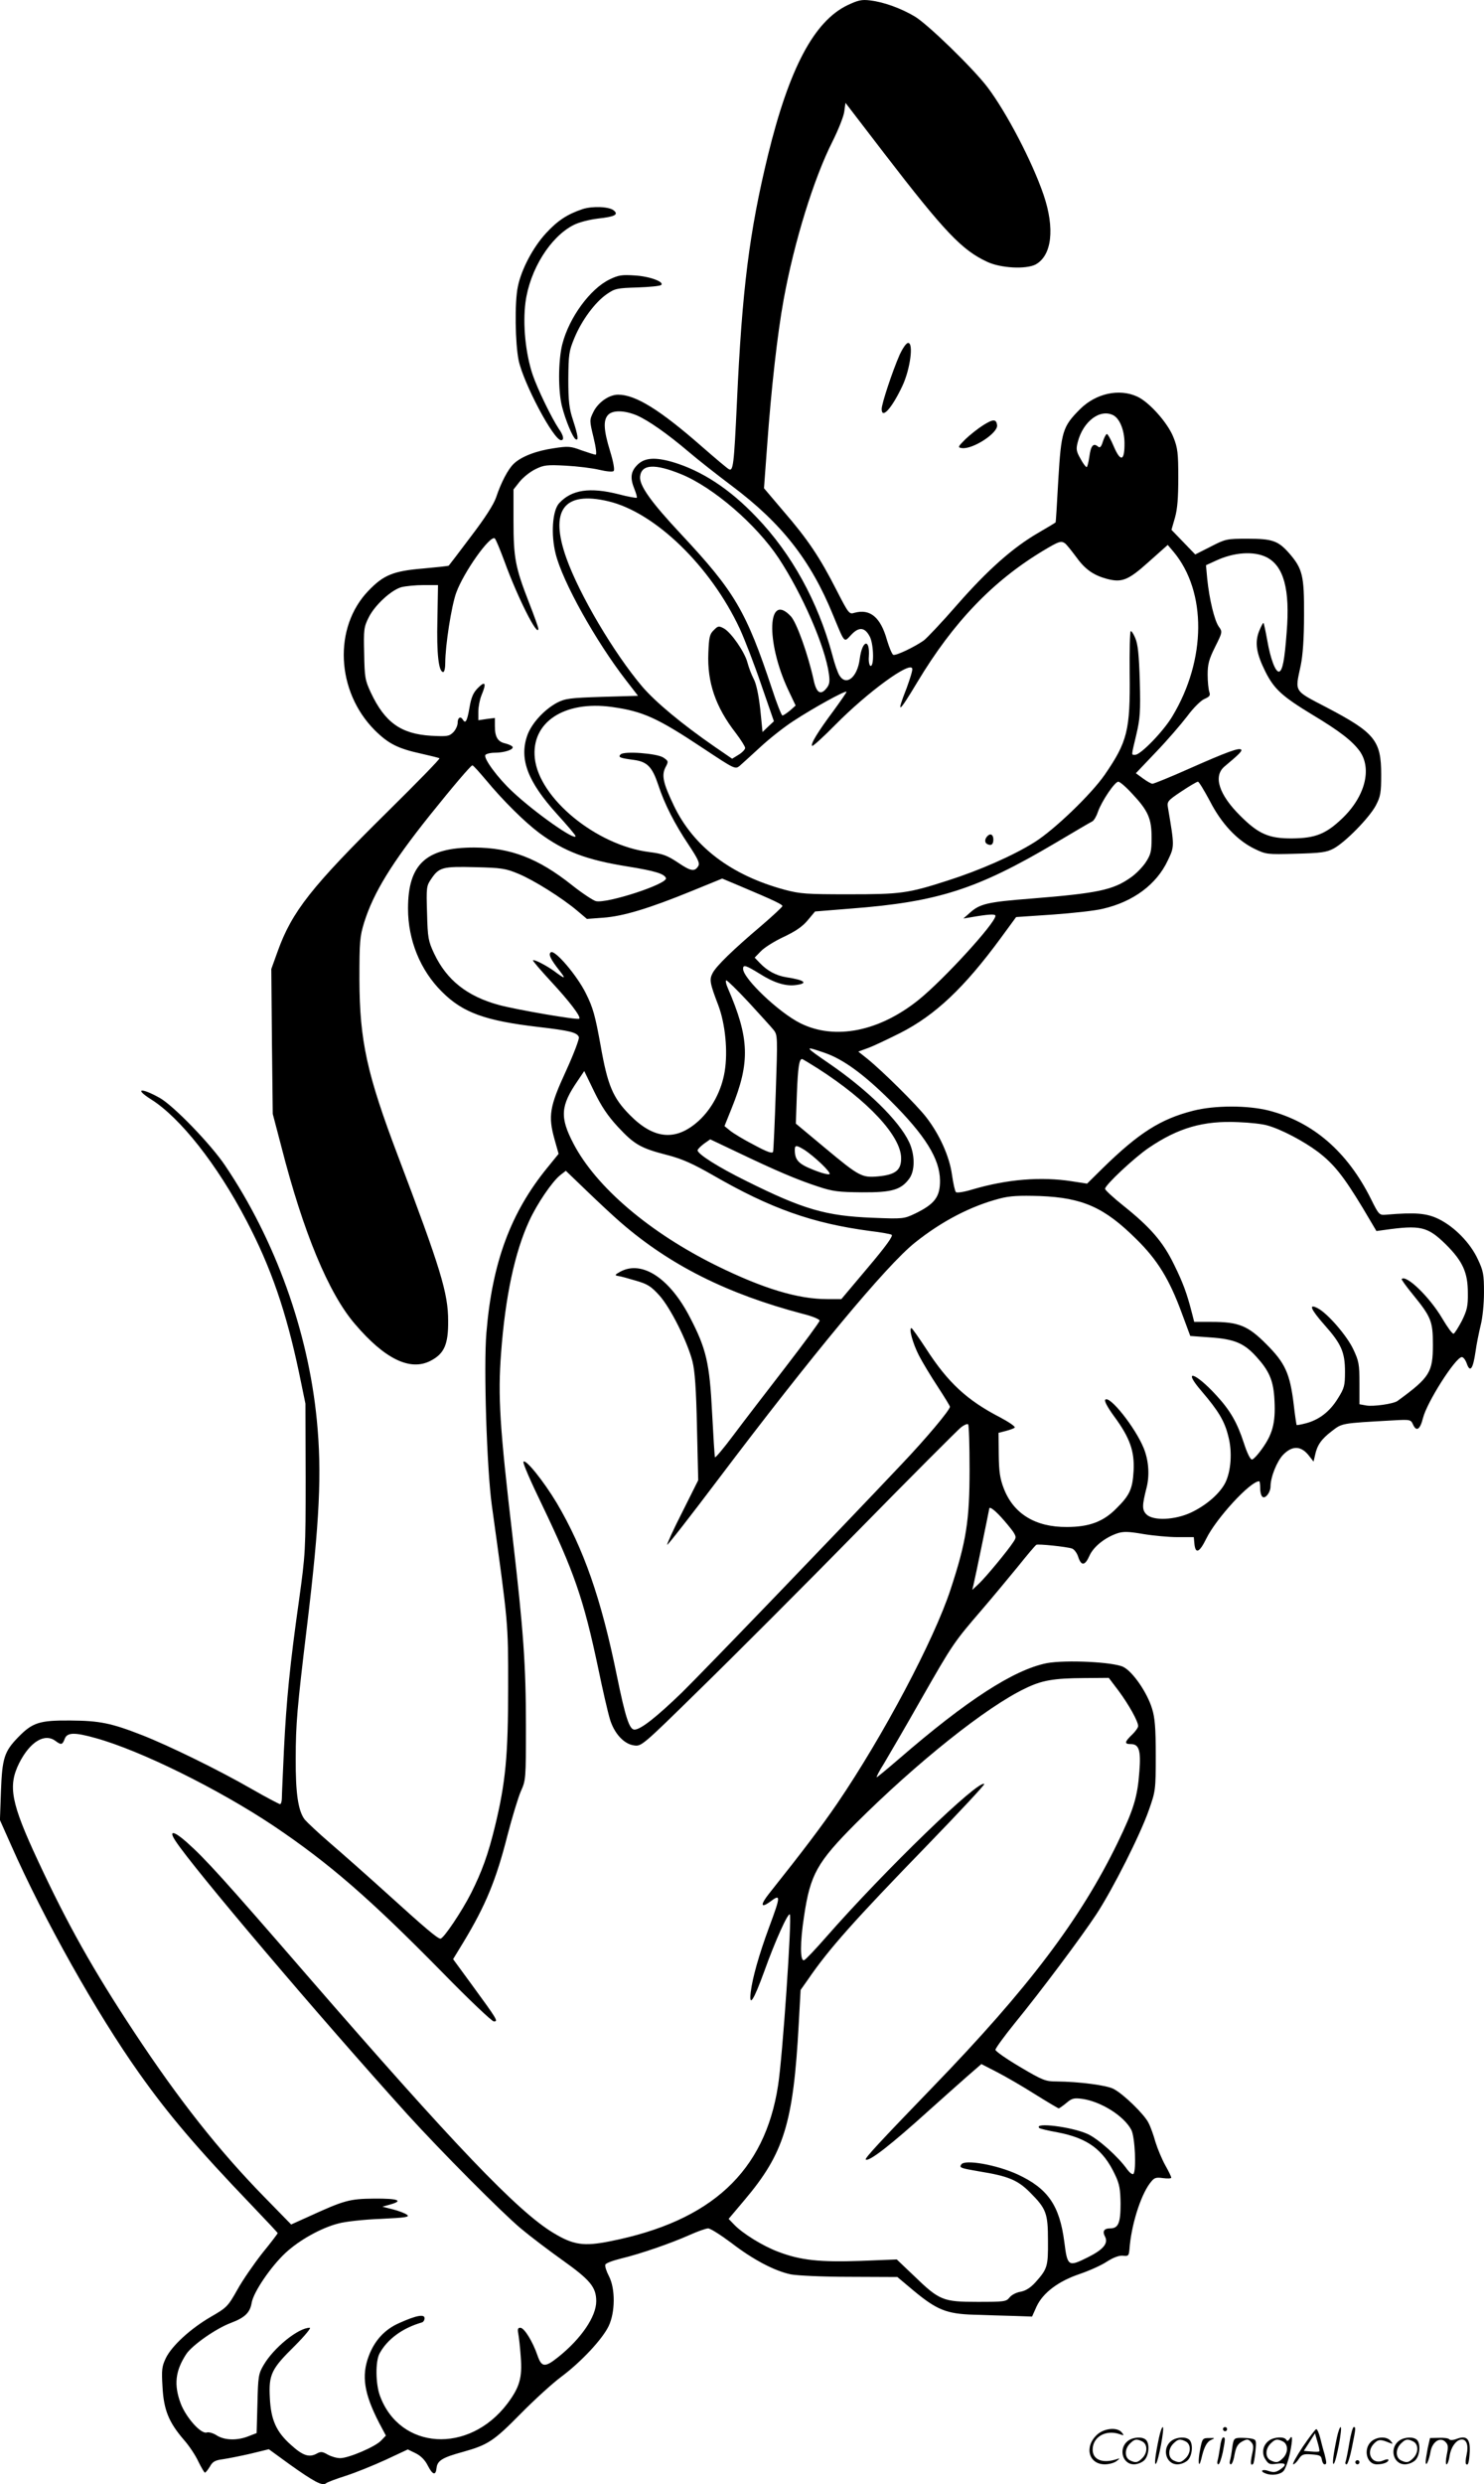 <?xml version="1.0" encoding="UTF-8"?>
<svg xmlns="http://www.w3.org/2000/svg" version="1.0" viewBox="0 0 717.476 1200.241" preserveAspectRatio="xMidYMid meet">
  <g transform="translate(-0.734,1200.695) scale(0.1,-0.1)" fill="#000000" stroke="none">
    <path d="M4105 11982 c-162 -78 -282 -305 -385 -726 -90 -371 -125 -648 -150 -1196 -14 -300 -18 -332 -39 -320 -9 5 -67 54 -130 109 -203 178 -321 251 -405 251 -44 0 -97 -37 -120 -84 -19 -39 -19 -40 1 -123 12 -49 16 -83 10 -83 -5 0 -36 10 -68 21 -53 20 -65 21 -135 10 -84 -12 -156 -40 -192 -74 -28 -26 -62 -91 -86 -163 -11 -33 -53 -99 -121 -188 -57 -76 -106 -140 -108 -142 -2 -2 -58 -8 -125 -14 -143 -12 -190 -31 -263 -107 -171 -177 -157 -487 31 -675 66 -65 111 -88 226 -113 43 -10 82 -19 86 -22 4 -2 -108 -117 -249 -256 -369 -364 -464 -484 -533 -676 l-31 -86 3 -350 4 -350 42 -160 c105 -410 228 -708 356 -856 144 -169 267 -228 365 -177 66 34 86 79 85 193 0 134 -36 251 -242 795 -151 398 -186 558 -187 855 0 182 2 207 23 275 45 144 134 288 316 516 113 141 200 243 207 243 4 1 33 -32 66 -71 83 -100 186 -202 258 -256 122 -90 228 -130 429 -162 130 -21 176 -35 183 -56 9 -28 -286 -124 -339 -111 -14 4 -66 38 -115 77 -165 131 -297 181 -473 182 -233 0 -320 -80 -320 -295 0 -152 59 -298 164 -402 101 -101 209 -140 466 -170 153 -18 187 -26 196 -49 3 -8 -25 -82 -62 -163 -80 -173 -87 -218 -56 -330 l20 -71 -52 -64 c-179 -218 -269 -460 -297 -800 -14 -163 2 -658 26 -833 81 -585 79 -561 79 -880 0 -332 -12 -460 -64 -674 -33 -135 -62 -215 -115 -321 -44 -87 -133 -220 -148 -220 -14 0 -70 47 -263 222 -93 84 -215 192 -271 240 -56 48 -110 99 -122 113 -32 41 -45 127 -44 295 0 166 7 246 54 635 62 513 73 747 48 1001 -42 429 -201 870 -443 1229 -69 103 -249 289 -316 327 -91 51 -126 46 -42 -7 140 -88 319 -314 461 -586 118 -225 191 -436 254 -734 l31 -150 1 -360 c0 -352 -1 -365 -32 -590 -44 -310 -61 -482 -73 -724 -5 -112 -10 -217 -10 -232 0 -16 -4 -29 -9 -29 -4 0 -69 34 -142 76 -155 89 -394 206 -524 257 -151 59 -206 70 -350 71 -147 1 -181 -10 -250 -81 -67 -69 -77 -101 -83 -259 l-5 -141 53 -119 c159 -360 414 -814 620 -1104 143 -202 285 -368 543 -637 70 -73 127 -134 127 -136 0 -2 -33 -46 -74 -96 -40 -51 -95 -130 -121 -177 -46 -82 -52 -87 -128 -131 -98 -57 -189 -140 -218 -200 -19 -40 -21 -56 -16 -139 6 -112 31 -171 102 -254 27 -30 59 -79 72 -108 14 -28 28 -52 31 -52 4 0 14 13 24 29 13 24 25 31 65 36 26 4 87 16 134 27 l86 21 99 -72 c118 -84 160 -107 177 -93 7 6 50 22 97 37 47 15 133 50 192 77 l107 50 37 -18 c25 -12 46 -33 59 -59 24 -47 39 -51 43 -12 4 35 28 50 127 77 122 34 150 53 280 185 66 67 155 148 197 179 95 71 198 181 228 244 32 67 33 181 1 242 -12 23 -20 48 -17 55 2 7 37 20 78 30 92 22 242 74 331 114 38 17 78 31 88 31 11 0 61 -32 112 -70 105 -81 208 -135 287 -152 32 -6 153 -12 286 -12 l230 -1 75 -63 c114 -95 161 -115 294 -119 61 -2 149 -5 196 -6 l86 -3 22 49 c31 66 105 122 209 157 44 15 103 41 130 59 33 21 60 31 79 29 26 -3 28 0 31 32 8 112 52 255 98 317 21 28 27 31 64 26 22 -3 40 -2 40 2 0 5 -13 32 -29 60 -16 29 -37 79 -47 111 -9 33 -24 75 -34 94 -21 42 -122 140 -169 164 -34 18 -168 35 -275 36 -54 0 -67 5 -177 70 -66 39 -119 76 -119 83 0 7 42 65 93 128 129 158 322 416 395 527 80 122 213 386 254 504 32 91 33 97 33 263 0 134 -4 182 -18 227 -24 78 -93 178 -139 201 -49 24 -279 35 -370 18 -160 -32 -388 -180 -715 -463 -56 -48 -104 -88 -107 -88 -3 0 12 30 35 66 22 37 104 177 181 313 151 264 156 272 293 431 50 58 127 151 173 207 45 56 85 104 90 106 8 5 144 -9 172 -18 10 -3 24 -21 30 -40 15 -46 33 -44 55 6 20 44 76 88 136 108 29 9 54 8 124 -4 48 -8 123 -15 166 -15 l78 0 3 -32 c5 -51 24 -43 57 24 47 97 213 278 256 278 3 0 5 -15 5 -34 0 -19 5 -38 12 -42 14 -9 38 23 38 51 0 45 31 122 61 153 43 44 84 44 121 0 l26 -33 7 30 c10 49 30 78 81 117 51 39 44 38 295 52 85 5 87 4 98 -20 16 -36 34 -25 48 31 19 77 158 295 188 295 7 0 18 -14 24 -32 16 -45 30 -25 42 58 5 37 17 95 25 128 9 35 16 102 16 158 0 87 -3 104 -30 161 -36 78 -112 156 -189 194 -58 28 -110 33 -253 21 -34 -3 -36 -2 -75 77 -114 228 -280 371 -493 426 -103 26 -262 26 -367 -1 -157 -40 -262 -107 -436 -277 l-76 -75 -71 11 c-153 24 -316 10 -483 -39 -39 -12 -75 -18 -80 -13 -5 5 -13 42 -19 83 -12 89 -60 195 -124 278 -46 60 -211 223 -285 283 l-44 35 49 18 c27 10 96 43 154 72 169 86 309 218 486 459 l74 101 177 12 c98 7 207 19 242 28 148 34 260 118 314 233 33 69 33 67 1 256 -5 29 -1 34 65 78 39 26 75 47 80 47 5 0 30 -42 57 -92 56 -110 132 -191 216 -232 56 -27 60 -28 200 -24 122 3 149 7 183 25 56 30 172 148 204 208 23 44 26 61 26 150 0 164 -31 202 -264 324 -161 84 -153 72 -125 203 10 49 16 129 16 243 1 190 -7 224 -72 299 -53 60 -81 70 -200 70 -102 0 -107 -1 -179 -38 l-75 -38 -57 59 -58 60 17 59 c12 42 16 97 16 194 0 116 -3 143 -23 193 -27 70 -118 172 -176 198 -87 40 -200 15 -276 -61 -84 -84 -91 -107 -105 -340 -6 -113 -12 -206 -13 -207 0 -1 -38 -24 -83 -50 -123 -71 -245 -179 -394 -349 -73 -84 -146 -161 -161 -172 -46 -32 -134 -74 -147 -69 -6 3 -19 34 -30 70 -31 112 -82 154 -158 133 -25 -8 -28 -4 -87 111 -80 157 -139 245 -255 379 l-95 112 15 203 c20 278 50 544 80 708 51 280 146 586 236 764 28 56 54 121 57 144 l6 43 188 -245 c293 -381 376 -467 497 -523 65 -31 188 -37 234 -13 79 43 94 174 39 336 -55 161 -179 398 -271 520 -69 91 -290 306 -353 343 -68 40 -149 69 -215 77 -41 5 -58 1 -109 -23z m-1019 -1982 c57 -25 147 -88 252 -177 42 -36 136 -110 208 -164 240 -180 381 -359 489 -624 58 -140 52 -133 87 -96 38 41 67 38 91 -9 19 -38 21 -149 2 -140 -5 3 -9 23 -7 44 6 90 -32 81 -44 -10 -11 -89 -65 -134 -98 -81 -8 12 -24 57 -35 101 -69 256 -196 487 -366 664 -129 136 -264 224 -404 266 -86 25 -137 22 -172 -13 -33 -33 -36 -64 -14 -118 8 -20 13 -38 11 -41 -3 -2 -43 5 -88 17 -139 35 -227 22 -287 -43 -33 -35 -41 -152 -17 -246 34 -135 193 -420 340 -610 l58 -75 -173 -5 c-157 -5 -178 -8 -218 -28 -65 -35 -127 -104 -146 -163 -37 -112 5 -220 144 -374 50 -55 91 -103 91 -108 0 -25 -199 115 -306 216 -70 65 -140 160 -130 176 4 6 25 11 46 11 46 0 94 16 85 29 -3 5 -19 12 -35 16 -36 8 -50 31 -50 83 l0 40 -40 -5 -40 -6 0 42 c0 23 7 58 15 78 25 59 19 72 -16 37 -24 -24 -33 -45 -42 -97 -11 -64 -19 -79 -32 -57 -11 18 -25 10 -25 -15 0 -14 -10 -35 -21 -46 -20 -20 -30 -21 -108 -17 -145 9 -223 64 -291 209 -28 60 -30 74 -32 189 -3 116 -1 128 22 174 30 60 109 132 158 146 20 5 69 10 107 10 l70 0 -3 -168 c-4 -164 6 -252 28 -252 6 0 10 20 10 44 0 84 30 276 53 339 36 99 162 277 186 263 5 -3 25 -52 46 -108 64 -177 165 -377 165 -328 0 6 -21 64 -46 128 -65 167 -74 213 -74 391 l0 153 30 38 c17 21 51 48 76 60 40 20 56 22 147 17 56 -3 129 -12 162 -20 33 -8 64 -11 69 -6 6 5 -1 44 -17 96 -31 101 -34 149 -10 175 22 24 79 23 139 -2z m2305 0 c30 -17 52 -70 53 -132 1 -88 -18 -96 -51 -20 -14 34 -30 62 -34 62 -4 0 -13 -16 -19 -35 -9 -29 -15 -34 -25 -25 -22 18 -34 3 -41 -50 -4 -28 -10 -50 -13 -50 -4 0 -18 18 -30 41 -20 35 -22 46 -13 80 26 101 109 163 173 129z m-2091 -284 c155 -63 363 -242 472 -406 114 -173 225 -427 243 -560 5 -37 3 -51 -13 -70 -28 -34 -48 -20 -61 42 -27 123 -82 277 -110 307 -113 121 -122 -121 -14 -353 l37 -78 -27 -24 c-16 -13 -32 -24 -37 -24 -4 0 -27 57 -50 128 -125 376 -180 470 -439 747 -147 157 -203 236 -199 279 6 60 70 64 198 12z m-352 -131 c226 -53 495 -314 636 -616 24 -52 71 -174 104 -271 l61 -176 -28 -26 -27 -26 -11 110 c-8 70 -19 123 -32 147 -11 21 -24 56 -30 79 -13 50 -78 144 -113 164 -26 14 -29 13 -50 -8 -20 -19 -23 -35 -26 -110 -6 -142 35 -261 132 -386 25 -33 46 -66 46 -73 0 -7 -14 -22 -32 -33 l-31 -19 -86 59 c-156 108 -284 214 -349 290 -137 162 -303 443 -366 619 -83 232 -14 327 202 276z m2208 -203 c6 -4 29 -32 52 -63 45 -63 85 -91 151 -109 73 -19 103 -7 203 83 l91 81 28 -33 c161 -193 159 -521 -5 -794 -43 -73 -154 -187 -180 -187 -20 0 -20 -9 5 97 18 77 21 110 17 258 -4 129 -9 179 -22 209 -9 22 -19 36 -22 33 -4 -3 -6 -96 -5 -205 3 -275 -11 -329 -121 -489 -66 -95 -245 -267 -340 -326 -102 -64 -266 -136 -420 -185 -192 -62 -227 -66 -478 -66 -202 0 -234 2 -309 22 -259 70 -441 208 -536 407 -52 109 -60 146 -40 185 15 28 14 30 -11 47 -32 20 -189 32 -206 15 -14 -14 -3 -18 66 -27 63 -9 87 -34 116 -121 30 -92 79 -188 148 -291 45 -68 54 -88 45 -101 -17 -28 -36 -25 -99 18 -50 33 -72 42 -137 50 -256 32 -534 260 -554 454 -18 173 142 279 373 247 150 -21 219 -52 443 -201 151 -100 153 -101 175 -83 11 10 56 50 99 90 43 40 115 97 160 126 96 63 257 152 257 141 0 -3 -29 -45 -64 -93 -76 -102 -111 -160 -102 -168 3 -3 54 43 113 103 155 157 363 309 371 270 2 -8 -11 -49 -27 -93 -52 -132 -41 -126 52 29 173 288 365 489 611 636 72 43 83 47 102 34z m974 -67 c84 -42 115 -156 98 -363 -10 -136 -20 -184 -36 -190 -17 -5 -42 59 -58 152 -8 44 -16 81 -18 83 -2 2 -11 -15 -21 -39 -22 -56 -14 -108 31 -198 42 -83 81 -118 224 -205 135 -81 194 -127 231 -177 61 -86 26 -221 -86 -327 -78 -74 -129 -94 -240 -95 -112 -1 -163 21 -251 109 -103 102 -132 191 -77 238 72 60 87 76 81 82 -10 10 -66 -10 -249 -91 -92 -41 -173 -74 -180 -74 -6 0 -27 12 -46 26 l-34 25 97 102 c54 56 121 134 151 173 31 42 67 77 84 84 25 11 29 17 23 34 -4 12 -8 49 -8 83 0 50 6 74 36 134 36 72 36 73 18 98 -21 29 -46 133 -56 231 l-6 66 48 22 c88 41 183 47 244 17z m-648 -1144 c77 -82 93 -120 93 -212 0 -66 -4 -81 -28 -118 -15 -23 -48 -57 -73 -74 -86 -61 -161 -76 -484 -102 -206 -16 -245 -25 -292 -67 l-33 -29 30 5 c92 16 125 18 125 8 0 -35 -248 -306 -370 -405 -191 -154 -406 -197 -573 -114 -103 51 -277 216 -277 263 0 22 14 17 82 -25 68 -43 126 -61 176 -53 59 8 39 24 -48 37 -50 8 -93 31 -129 69 l-25 26 30 31 c16 17 65 48 110 69 57 27 90 49 116 80 l36 43 173 14 c420 32 610 93 989 317 91 54 171 101 178 104 8 4 20 24 27 45 18 52 82 147 99 147 8 0 38 -26 68 -59z m-2968 -386 c73 -30 212 -117 286 -180 l45 -38 80 6 c95 7 219 44 427 129 l147 60 88 -37 c166 -70 203 -88 203 -96 0 -4 -46 -47 -102 -95 -138 -117 -216 -193 -235 -228 -17 -32 -14 -49 27 -156 34 -90 47 -223 31 -320 -15 -92 -61 -179 -125 -238 -110 -100 -217 -91 -334 28 -82 83 -107 143 -141 336 -26 143 -36 181 -71 251 -43 87 -149 211 -169 199 -14 -9 -2 -34 43 -91 31 -40 26 -40 -29 1 -38 27 -96 57 -101 51 -2 -2 37 -48 87 -102 91 -98 146 -171 137 -180 -7 -8 -302 43 -388 66 -154 42 -253 120 -314 249 -28 60 -31 75 -34 195 -4 123 -3 132 20 165 38 57 56 61 213 57 126 -3 147 -6 209 -32z m1114 -622 c55 -60 109 -119 120 -133 19 -24 19 -35 10 -300 -5 -151 -11 -281 -13 -288 -4 -10 -29 -1 -92 33 -49 25 -100 56 -116 69 l-27 22 35 87 c90 223 86 337 -19 580 -9 20 -12 37 -7 37 5 0 54 -48 109 -107z m366 -243 c89 -30 190 -104 317 -230 169 -168 240 -282 241 -386 1 -80 -26 -115 -121 -161 -53 -25 -57 -26 -205 -20 -226 9 -334 40 -611 178 -136 67 -235 130 -235 148 0 5 14 19 31 32 l30 21 137 -65 c180 -86 283 -130 384 -163 72 -24 100 -27 213 -28 145 -1 189 12 229 67 28 39 27 117 -2 177 -49 103 -202 252 -384 377 -124 85 -125 88 -24 53z m-32 -76 c242 -155 401 -326 402 -432 1 -59 -27 -81 -111 -89 -79 -7 -91 -1 -260 140 l-138 115 5 144 c5 127 11 168 25 168 3 0 37 -21 77 -46z m-967 -282 c79 -85 110 -103 239 -136 73 -19 123 -42 218 -96 282 -163 484 -234 763 -271 50 -6 96 -14 103 -18 9 -5 -27 -55 -115 -159 l-128 -152 -68 0 c-141 0 -308 50 -534 161 -325 160 -584 381 -693 590 -67 128 -63 183 21 305 l31 46 48 -99 c35 -72 66 -118 115 -171z m3140 7 c66 -18 176 -76 245 -128 77 -59 123 -117 215 -269 l67 -113 37 5 c177 25 210 17 299 -70 81 -81 106 -135 106 -234 1 -64 -4 -84 -29 -135 -17 -32 -35 -61 -40 -62 -6 -2 -30 32 -55 74 -60 102 -174 213 -196 190 -2 -2 23 -37 56 -77 87 -107 95 -128 95 -240 0 -134 -15 -158 -171 -272 -19 -14 -117 -28 -151 -22 l-33 6 0 102 c0 91 -3 107 -30 164 -31 66 -125 174 -172 198 -46 24 -34 -5 33 -81 81 -91 99 -131 99 -225 0 -69 -3 -80 -35 -131 -39 -63 -90 -102 -154 -119 -23 -6 -44 -10 -45 -8 -1 2 -8 47 -14 100 -18 148 -41 199 -131 289 -90 91 -135 109 -267 109 l-83 0 -11 43 c-24 94 -43 146 -87 235 -53 109 -114 179 -244 283 -49 39 -89 76 -89 82 0 18 141 150 210 197 144 98 266 133 435 125 55 -2 118 -9 140 -16z m-2240 -117 c47 -30 131 -109 123 -118 -5 -4 -40 5 -79 21 -71 28 -89 47 -89 96 0 24 7 24 45 1z m-885 -353 c238 -206 514 -344 878 -440 45 -11 82 -26 82 -33 0 -6 -75 -108 -166 -226 -91 -118 -205 -266 -252 -329 -47 -63 -87 -110 -88 -105 -2 5 -8 103 -14 217 -12 237 -28 307 -106 457 -98 191 -232 279 -337 223 -27 -15 -29 -18 -12 -21 11 -1 50 -12 87 -23 56 -16 73 -27 113 -71 54 -60 135 -222 160 -318 12 -48 18 -132 22 -320 l6 -255 -77 -154 c-43 -84 -75 -155 -73 -158 3 -2 113 139 245 314 457 605 814 1035 953 1146 130 104 271 177 410 213 49 13 94 15 194 12 207 -8 312 -55 466 -208 103 -101 160 -195 219 -355 l42 -113 96 -7 c118 -8 165 -28 225 -95 59 -65 79 -111 85 -191 8 -115 -4 -172 -52 -242 -23 -34 -48 -62 -56 -62 -8 0 -24 33 -39 80 -32 98 -65 156 -132 229 -104 114 -168 132 -72 21 81 -95 111 -144 129 -218 20 -75 13 -169 -15 -225 -27 -52 -91 -108 -165 -143 -79 -37 -184 -41 -216 -9 -22 22 -21 44 1 130 15 60 10 132 -15 192 -41 99 -164 254 -185 232 -6 -5 11 -37 44 -82 75 -102 98 -167 93 -262 -5 -88 -19 -118 -84 -182 -63 -64 -132 -89 -239 -89 -152 -1 -258 64 -305 187 -18 47 -23 80 -24 163 l-1 105 35 9 c19 5 39 12 43 16 5 5 -28 27 -71 50 -159 82 -252 168 -357 331 -36 55 -68 100 -71 100 -14 0 6 -73 36 -132 17 -33 58 -101 91 -151 32 -49 59 -93 59 -97 0 -16 -116 -154 -231 -275 -306 -324 -960 -1003 -1065 -1106 -121 -117 -199 -179 -229 -179 -25 0 -44 59 -86 264 -75 368 -160 611 -290 831 -63 105 -151 215 -161 199 -4 -5 36 -97 88 -204 157 -327 203 -460 273 -791 22 -107 48 -219 57 -248 20 -68 67 -120 115 -127 37 -6 38 -6 320 271 156 152 498 494 759 760 261 266 488 493 503 505 15 12 31 19 35 15 4 -4 7 -102 7 -218 0 -248 -16 -349 -92 -580 -80 -244 -326 -708 -548 -1034 -76 -111 -166 -230 -326 -431 -46 -57 -46 -78 1 -44 53 40 53 31 -5 -125 -49 -133 -80 -244 -88 -311 -9 -77 14 -41 65 99 53 148 115 285 124 276 11 -11 -35 -690 -57 -827 -64 -416 -323 -655 -811 -752 -129 -26 -179 -18 -275 40 -173 104 -479 424 -1193 1247 -402 464 -491 562 -580 641 -63 56 -89 59 -54 6 86 -132 691 -845 1122 -1322 161 -177 453 -471 547 -550 44 -37 135 -106 201 -153 135 -96 164 -131 164 -199 0 -74 -73 -181 -183 -269 -65 -52 -81 -51 -101 7 -23 67 -64 134 -83 134 -12 0 -14 -7 -10 -28 3 -15 9 -66 12 -112 8 -101 -5 -147 -65 -227 -186 -245 -520 -224 -616 39 -21 58 -22 165 -2 203 37 69 111 124 206 151 6 2 12 11 12 20 0 21 -40 14 -122 -23 -71 -31 -120 -85 -148 -160 -36 -96 -22 -182 50 -322 l33 -62 -23 -24 c-28 -30 -157 -85 -198 -85 -17 0 -44 8 -60 17 -26 15 -34 16 -55 4 -36 -19 -67 -8 -123 43 -71 63 -97 121 -102 227 -6 113 7 140 120 251 49 49 81 88 73 88 -55 0 -174 -96 -223 -180 -25 -42 -27 -55 -30 -187 l-4 -142 -39 -15 c-54 -22 -117 -20 -154 4 -17 11 -38 17 -48 14 -28 -9 -100 72 -126 140 -34 91 -26 158 27 239 29 43 144 124 217 151 66 25 91 49 99 96 8 51 92 175 164 242 67 62 173 121 256 142 32 9 123 19 203 22 122 6 143 9 128 20 -9 7 -40 19 -68 26 l-51 13 36 10 c69 19 41 30 -75 29 -121 -1 -145 -8 -322 -89 l-80 -36 -130 133 c-220 225 -412 468 -630 798 -198 300 -321 519 -464 826 -131 281 -146 361 -91 472 52 103 123 147 176 107 27 -20 33 -19 44 10 12 32 47 33 150 4 217 -60 593 -246 860 -424 269 -181 463 -349 817 -709 127 -130 239 -236 248 -236 22 0 18 7 -107 178 l-90 123 50 82 c107 177 158 300 213 517 22 85 51 180 64 211 25 55 25 61 25 320 0 290 -12 458 -64 906 -63 538 -72 684 -56 893 20 270 66 487 136 638 38 83 111 190 150 221 l27 21 101 -97 c56 -54 130 -123 166 -154z m1837 -1422 c22 -24 48 -56 58 -70 16 -25 16 -29 2 -50 -27 -42 -134 -171 -167 -202 l-32 -30 6 25 c8 32 76 364 76 367 0 13 24 -4 57 -40z m568 -839 c49 -66 95 -148 95 -171 0 -7 -13 -26 -30 -42 -36 -35 -38 -45 -5 -45 39 0 49 -31 41 -131 -9 -125 -28 -186 -105 -345 -179 -369 -433 -705 -893 -1180 -260 -269 -330 -345 -325 -351 14 -13 120 69 309 240 63 56 144 129 182 162 l68 59 74 -38 c41 -21 124 -69 184 -107 61 -38 113 -69 116 -69 3 0 20 12 37 26 27 23 37 25 76 20 92 -13 203 -83 238 -150 18 -34 25 -197 10 -213 -5 -4 -18 6 -30 22 -42 60 -139 147 -191 171 -77 35 -263 58 -234 29 3 -3 43 -13 89 -21 145 -28 220 -83 277 -204 22 -46 26 -70 27 -141 0 -94 -11 -119 -51 -119 -29 0 -38 -14 -24 -40 17 -32 -9 -63 -84 -100 -94 -47 -98 -44 -113 75 -23 176 -79 257 -224 325 -101 47 -258 75 -274 49 -11 -16 -4 -18 89 -34 136 -22 183 -41 242 -100 80 -80 88 -101 88 -235 1 -125 -3 -136 -61 -201 -24 -26 -46 -40 -71 -45 -21 -3 -45 -16 -54 -28 -16 -20 -26 -21 -155 -21 -167 0 -184 7 -307 126 l-83 79 -175 -7 c-197 -7 -291 3 -398 44 -73 27 -172 88 -213 131 l-27 28 76 90 c192 227 237 372 263 852 l9 164 36 51 c102 149 222 283 578 650 154 159 277 291 274 294 -25 25 -480 -415 -766 -741 -50 -57 -97 -107 -105 -110 -20 -7 -20 85 0 214 30 201 63 259 249 446 297 296 633 564 820 653 80 39 136 49 283 50 l121 1 47 -62z M4782 7968 c-16 -16 -15 -35 2 -41 17 -7 26 1 26 24 0 23 -14 31 -28 17z M2825 10997 c-75 -25 -122 -56 -178 -117 -62 -67 -119 -174 -136 -258 -16 -75 -13 -275 4 -357 24 -111 169 -385 205 -385 16 0 12 23 -11 55 -35 53 -101 188 -126 260 -35 104 -49 245 -35 352 21 157 120 316 233 373 25 13 76 26 118 31 81 9 100 19 76 39 -22 19 -103 22 -150 7z M2955 10657 c-94 -45 -196 -184 -229 -313 -20 -78 -21 -228 -1 -303 17 -66 51 -147 65 -156 16 -10 12 17 -12 91 -19 57 -23 92 -23 199 1 120 3 135 29 198 36 87 100 173 156 212 40 28 50 30 149 33 58 2 110 7 115 12 16 15 -56 42 -128 46 -61 4 -78 2 -121 -19z M4357 10293 c-34 -77 -87 -236 -87 -262 0 -52 50 4 101 113 37 80 54 206 27 206 -9 0 -26 -25 -41 -57z M4760 9952 c-25 -16 -63 -46 -85 -67 -37 -37 -38 -40 -18 -43 52 -8 177 73 171 111 -4 30 -19 30 -68 -1z M5611 230 c-18 -85 -24 -135 -15 -127 12 11 43 177 33 177 -4 0 -12 -22 -18 -50z M5920 270 c0 -5 5 -10 10 -10 6 0 10 5 10 10 0 6 -4 10 -10 10 -5 0 -10 -4 -10 -10z M6471 230 c-18 -85 -24 -135 -15 -127 12 11 43 177 33 177 -4 0 -12 -22 -18 -50z M6531 203 c-7 -42 -15 -82 -18 -90 -3 -7 -1 -13 5 -13 5 0 17 37 26 83 19 95 19 97 8 97 -4 0 -14 -34 -21 -77z M5311 243 c-63 -59 -40 -143 38 -143 20 0 46 7 57 16 18 14 18 15 -6 7 -64 -19 -110 0 -110 48 0 61 63 98 130 75 22 -8 23 -7 11 8 -22 27 -85 21 -120 -11z M6306 185 c-31 -47 -52 -85 -46 -85 5 0 17 11 26 25 15 23 23 26 63 23 39 -3 46 -6 49 -25 2 -13 8 -23 13 -23 11 0 11 6 0 50 -6 19 -15 54 -21 78 -6 23 -14 42 -19 42 -4 0 -33 -38 -65 -85z m80 -22 c-2 -3 -20 -3 -40 -1 l-35 3 27 42 27 43 12 -42 c7 -23 11 -43 9 -45z M5463 215 c-50 -35 -31 -115 27 -115 17 0 39 9 50 20 22 22 27 79 8 98 -16 16 -59 15 -85 -3z m68 -5 c25 -14 25 -54 -1 -80 -23 -23 -33 -24 -61 -10 -25 14 -25 54 1 80 23 23 33 24 61 10z M5673 215 c-50 -35 -31 -115 27 -115 17 0 39 9 50 20 22 22 27 79 8 98 -16 16 -59 15 -85 -3z m68 -5 c25 -14 25 -54 -1 -80 -23 -23 -33 -24 -61 -10 -25 14 -25 54 1 80 23 23 33 24 61 10z M5810 173 c-12 -56 -8 -100 5 -48 13 57 26 83 48 93 20 9 19 10 -10 9 -31 0 -33 -2 -43 -54z M5906 183 c-4 -27 -9 -56 -12 -65 -3 -10 -1 -18 4 -18 5 0 14 26 21 57 13 68 13 73 2 73 -5 0 -12 -21 -15 -47z M5965 181 c-3 -25 -8 -54 -11 -63 -3 -10 -1 -18 4 -18 6 0 14 21 18 47 7 36 15 51 36 63 25 13 29 13 43 -1 13 -13 14 -24 6 -60 -9 -41 -8 -59 5 -47 3 3 8 31 11 61 5 53 4 56 -18 61 -13 3 -38 4 -56 4 -29 -1 -32 -4 -38 -47z M6143 215 c-30 -21 -38 -62 -17 -92 14 -22 21 -25 55 -20 45 6 50 -5 14 -29 -20 -13 -31 -14 -55 -6 -30 11 -44 -1 -14 -12 30 -12 71 -6 87 12 9 10 23 49 31 87 14 68 13 93 -3 66 -6 -9 -11 -10 -15 -2 -10 16 -58 14 -83 -4z m68 -5 c25 -14 25 -54 -1 -80 -23 -23 -33 -24 -61 -10 -25 14 -25 54 1 80 23 23 33 24 61 10z M6643 215 c-47 -33 -32 -115 21 -115 31 0 56 10 56 21 0 5 -11 4 -24 -2 -55 -25 -89 38 -45 82 20 20 31 21 74 3 18 -7 18 -6 6 9 -17 21 -59 22 -88 2z M6773 215 c-50 -35 -31 -115 27 -115 17 0 39 9 50 20 22 22 27 79 8 98 -16 16 -59 15 -85 -3z m68 -5 c25 -14 25 -54 -1 -80 -23 -23 -33 -24 -61 -10 -25 14 -25 54 1 80 23 23 33 24 61 10z M6910 178 c-5 -27 -10 -57 -10 -66 1 -27 16 5 24 51 9 47 47 71 72 45 13 -13 14 -24 6 -62 -5 -25 -6 -46 -1 -46 5 0 12 19 15 42 7 43 33 78 59 78 23 0 33 -29 23 -73 -5 -22 -6 -42 -3 -45 10 -11 15 6 18 58 3 64 -15 81 -63 63 -18 -7 -32 -7 -36 -2 -3 5 -25 8 -49 7 l-44 -1 -11 -49z M6560 110 c0 -5 5 -10 10 -10 6 0 10 5 10 10 0 6 -4 10 -10 10 -5 0 -10 -4 -10 -10z"></path>
  </g>
</svg>
